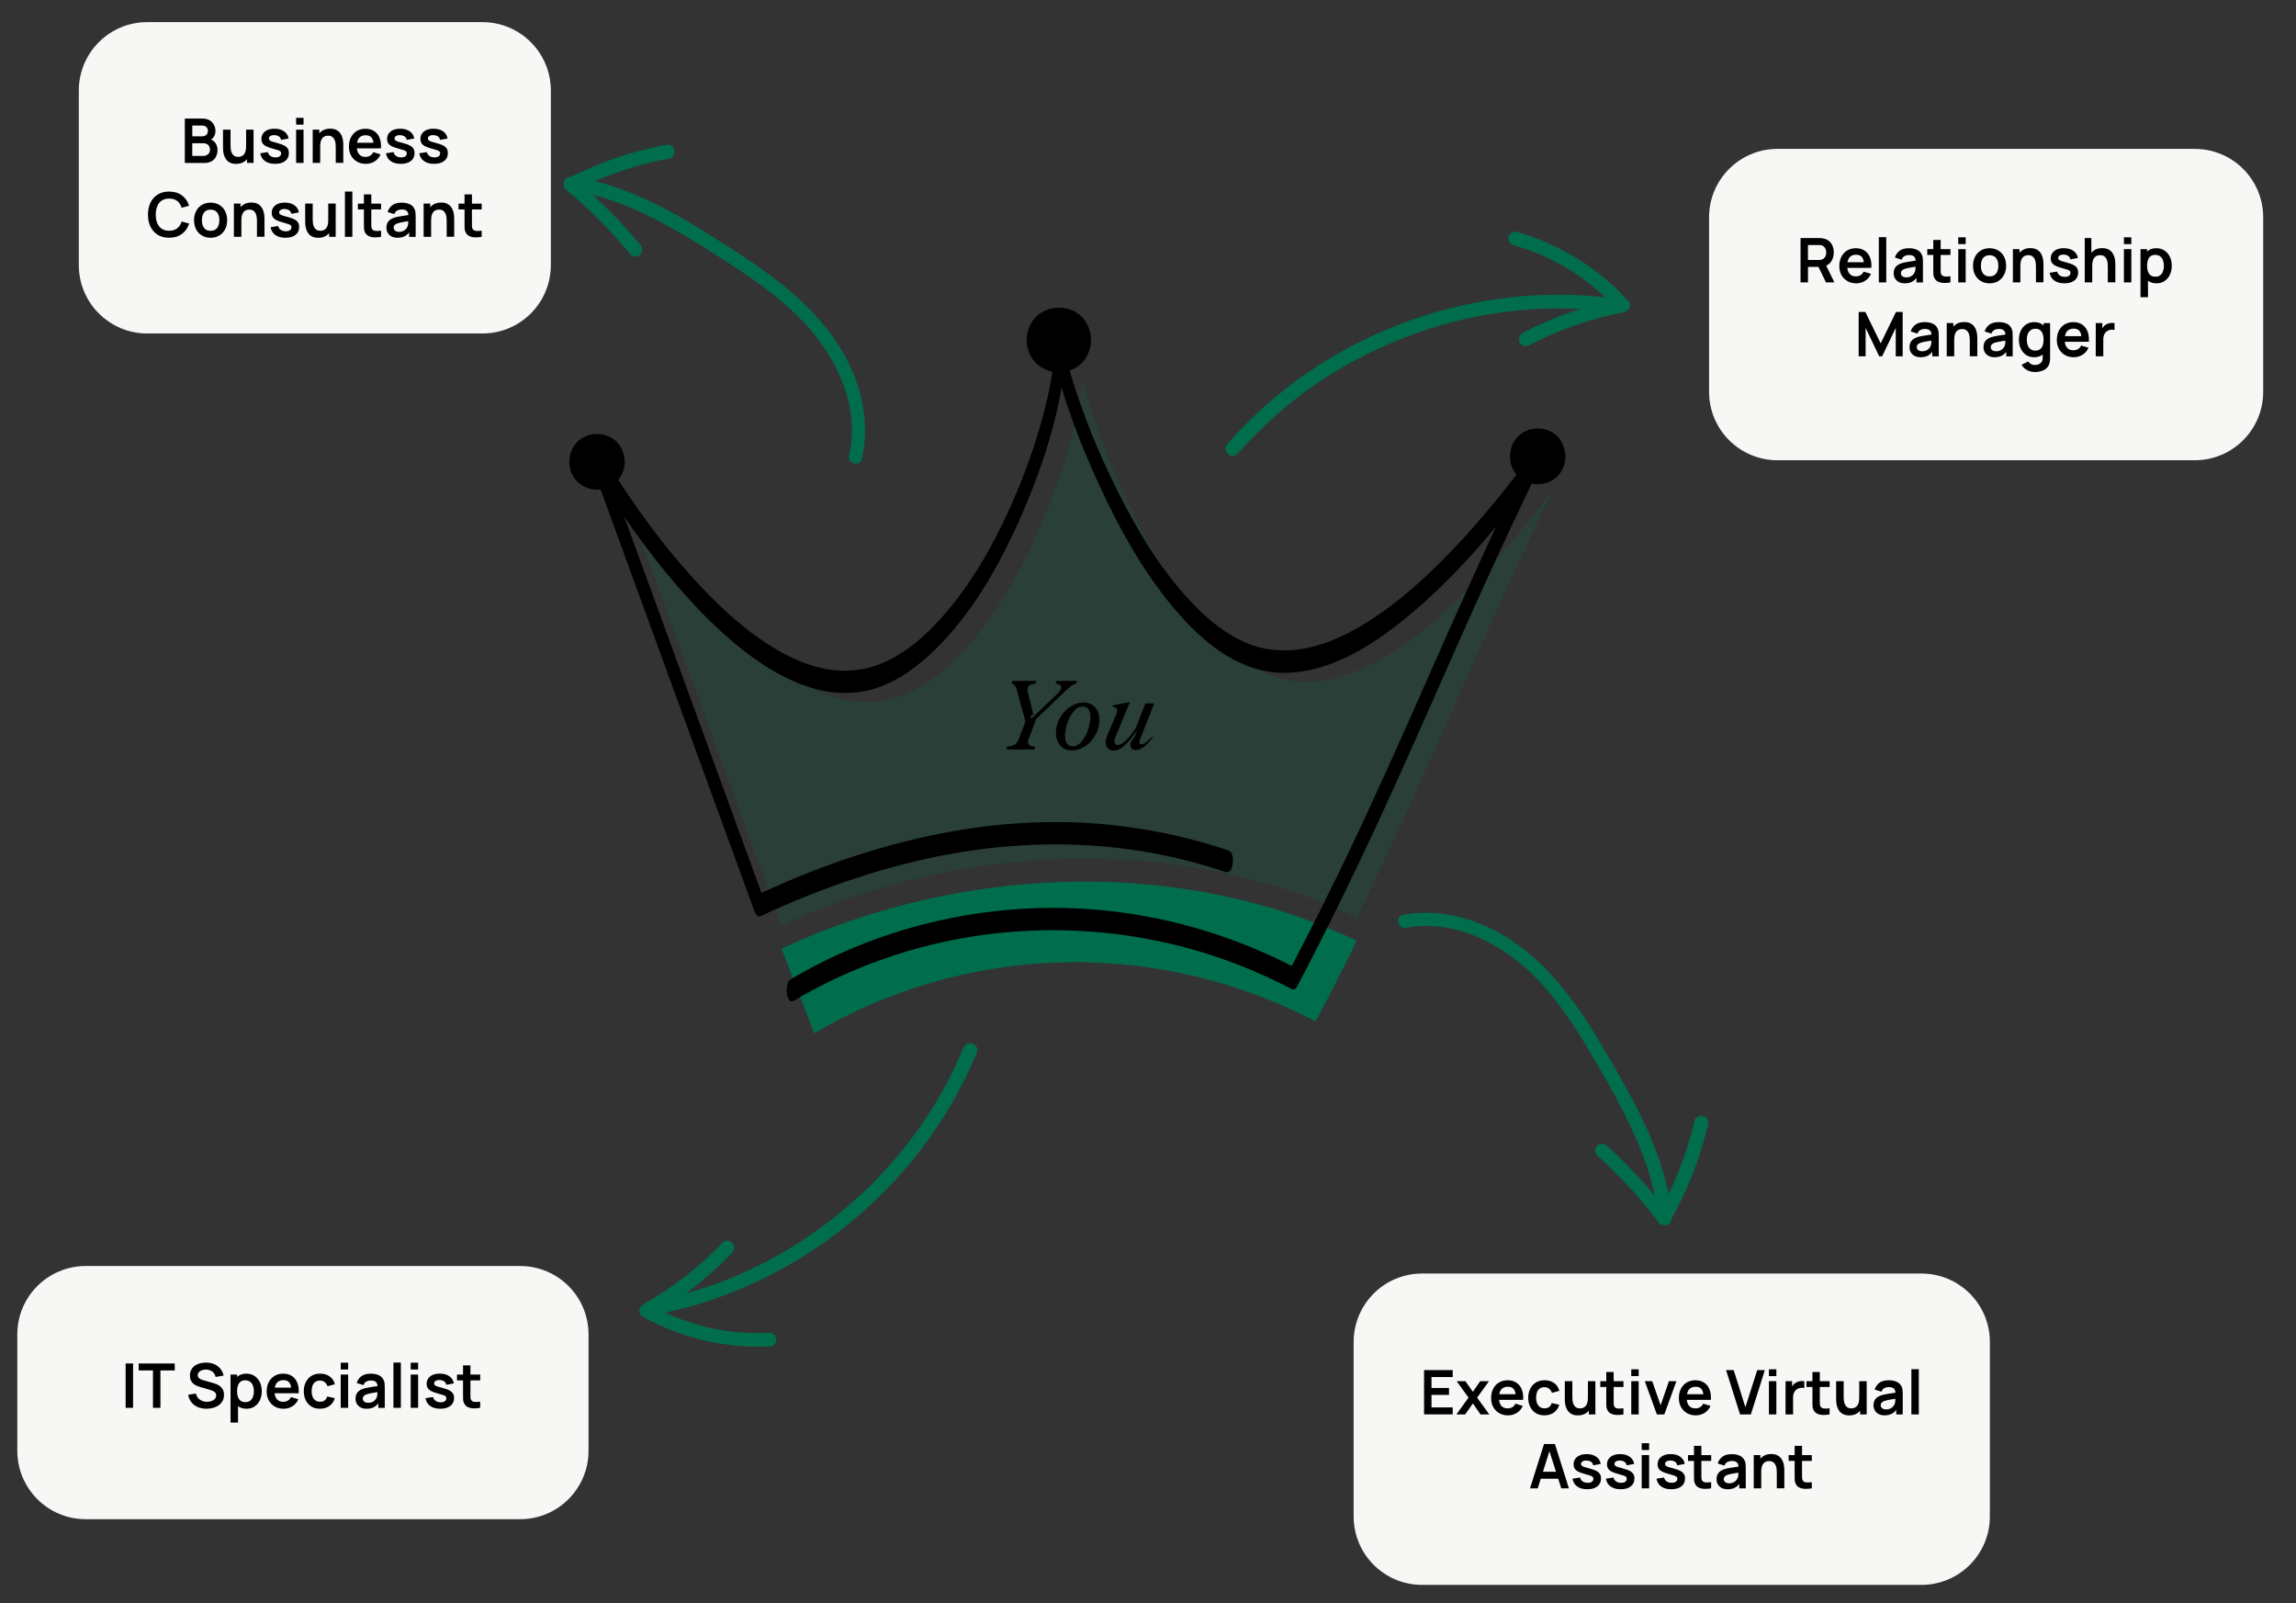 <svg xmlns="http://www.w3.org/2000/svg" id="Layer_1" data-name="Layer 1" viewBox="0 0 671.24 468.57"><rect x="0" y="0" width="671.24" height="468.57" fill="#333333" stroke="none"/><defs><style>      .cls-1 {        fill: #000;      }      .cls-1, .cls-2, .cls-3, .cls-4 {        stroke-width: 0px;      }      .cls-5 {        opacity: .2;      }      .cls-2 {        fill: none;      }      .cls-3 {        fill: #006e4d;      }      .cls-4 {        fill: #f7f7f5;      }    </style></defs><rect class="cls-2" x="-821.21" y="-443.8" width="570" height="401"></rect><path class="cls-4" d="M141.04,6.47H43.04c-11.05,0-20,8.95-20,20v51c0,11.05,8.95,20,20,20h98c11.05,0,20-8.95,20-20V26.47c0-11.05-8.95-20-20-20Z"></path><path class="cls-4" d="M152.06,370.03H25.06c-11.05,0-20,8.95-20,20v34c0,11.05,8.95,20,20,20h127c11.05,0,20-8.95,20-20v-34c0-11.05-8.95-20-20-20Z"></path><path class="cls-3" d="M248.22,133.06c3.3-14.13-3.48-28.46-13.04-38.66-5.89-6.3-12.86-11.38-20.03-16.11-7.17-4.73-14.43-9.32-22-13.36-8.41-4.52-17.38-8.07-26.86-9.32-1.03-.14-1.63-1.5-1.46-2.43.29-1.13,1.4-1.6,2.43-1.46,17.67,2.3,33.31,12.42,47.94,21.86,14.15,9.16,28.05,20.03,34.47,36.1,3.1,7.74,4.18,16.25,2.3,24.43-.52,2.48-4.37,1.45-3.74-1.06Z"></path><path class="cls-3" d="M195.72,46.31c-9.67,1.79-19.03,4.97-27.87,9.48.14-1.03.27-2.07.45-3.17,6.86,5.75,13.21,12.05,18.92,18.98.7.87.77,2.03-.07,2.83-.69.71-2.13.8-2.83-.07-5.7-6.94-12.02-13.3-18.92-18.98-.99-.85-.63-2.59.45-3.17,9.1-4.63,18.76-8.01,28.83-9.85,1.06-.22,2.14.31,2.43,1.41.29,1.1-.26,2.36-1.38,2.54Z"></path><path class="cls-3" d="M281.71,306.15c-5.87,14.22-14.51,27.28-25.26,38.33-10.81,11.14-23.63,20.33-37.68,26.84-7.86,3.66-16.13,6.47-24.58,8.25-2.55.54-1.82,4.55.72,4.01,15.69-3.41,30.55-9.99,43.91-18.94,13.2-8.92,24.79-20.37,33.92-33.44,5.12-7.38,9.4-15.27,12.87-23.59.88-2.47-2.93-3.86-3.9-1.45Z"></path><path class="cls-3" d="M224.46,389.57c-11.9.58-24-2.28-34.41-8.18-.12,1.18-.16,2.34-.27,3.52,8.94-5.01,17.16-11.29,24.18-18.69.77-.8.96-1.99.23-2.86-.64-.79-2.09-1.03-2.85-.23-6.82,7.11-14.65,13.24-23.29,18.11-1.2.71-1.74,2.72-.27,3.52,11.41,6.38,24.38,9.41,37.5,8.78,1.07-.03,1.81-1.4,1.64-2.37-.3-1.19-1.3-1.67-2.45-1.63Z"></path><g><path class="cls-3" d="M396.65,274.96c-3.73,7.58-7.71,15.41-12.02,23.6-48.59-25.39-104.16-21.73-146.58,3.47l-9.57-24.77c50.07-23.33,114.18-27.87,168.17-2.3Z"></path><g class="cls-5"><path class="cls-3" d="M454.07,143.06c-22.9,47.29-36.23,82.15-57.41,125.16h0c-53.99-25.56-118.1-21.03-168.17,2.3-15.89-43.56-31.79-87.11-47.68-130.67,15.38,25.86,48.77,71.18,78.71,64.75,29.93-6.44,54.06-64.13,56.87-93.9,7.07,27.44,30.62,81.2,58.81,87.82,28.19,6.63,60.94-31.61,78.88-55.47Z"></path></g><path class="cls-1" d="M457.63,132.96c-.21-3.04-1.88-6.1-5.27-7.26-3.2-1.09-6.9-.17-8.96,2.27-2.29,2.72-2.59,6.75-.77,9.73.22.35.46.69.74,1.01-8.02,10.38-16.58,20.39-26.15,29.36-5.53,5.19-11.44,10.03-17.91,14.02-5.68,3.5-11.91,6.46-18.53,7.56-5.76.96-11.6.41-16.95-1.97-5.24-2.33-9.83-5.94-13.87-9.97-9.8-9.77-17.1-21.94-23.26-34.23-5.67-11.32-10.42-23.02-14.01-35.15,3.95-1.35,6.07-4.88,6.28-8.61.01-.13.02-.25.01-.34,0-.13,0-.3-.02-.48-.24-3.54-2.19-7.1-6.12-8.44-3.73-1.27-8.03-.2-10.42,2.64-2.66,3.16-3.01,7.84-.9,11.31,1.3,2.13,3.57,3.72,6.16,4.25-.2,1.3-.42,2.59-.67,3.89-.34,1.77-.47,2.41-.9,4.23-.4,1.7-.83,3.4-1.28,5.09-1.9,7-4.25,13.89-7.01,20.6-5.66,13.74-12.87,27.31-22.87,38.41-4.19,4.64-8.94,8.87-14.51,11.77-5.33,2.78-11.16,3.92-17.15,3.17-6.8-.85-13.16-3.9-18.87-7.58-6.62-4.27-12.53-9.55-18-15.2-9.65-9.96-18.12-21.13-25.66-32.79,1.14-1.4,1.77-3.16,1.87-4.97.01-.11.01-.22.01-.3,0-.11,0-.26-.02-.41-.21-3.04-1.88-6.1-5.27-7.26-3.2-1.09-6.9-.17-8.96,2.27-2.29,2.72-2.59,6.75-.77,9.73,1.54,2.54,4.7,4.18,7.96,3.75,11.49,31.5,22.99,63,34.48,94.5,3.49,9.57,6.98,19.13,10.47,28.7.27.75.83,1.97,1.84,1.5,17.93-8.34,36.77-14.88,56.28-18.3,17.15-3.01,34.73-3.57,51.98-1.14,9.41,1.32,18.67,3.53,27.68,6.55,2.43.81,2.87-5.62.87-6.29-16.32-5.47-33.42-8.31-50.63-8.31-18.44,0-36.75,3.21-54.37,8.57-10.8,3.29-21.32,7.41-31.57,12.12-12.16-33.32-24.32-66.64-36.48-99.96-1.22-3.34-2.44-6.69-3.66-10.03,5.64,8.27,11.77,16.21,18.47,23.62,5.57,6.16,11.59,11.97,18.27,16.93,5.84,4.34,12.27,8.01,19.34,9.89,6.27,1.66,12.73,1.54,18.84-.72,5.96-2.21,11.16-6.15,15.7-10.53,10.87-10.51,18.68-24.23,24.82-37.92,5.56-12.39,10.1-25.53,12.45-38.95,3.11,10.28,7.15,20.33,11.71,30.03,6.14,13.04,13.46,25.95,23.11,36.74,7.91,8.84,18.17,16.78,30.59,16.6,14.38-.21,27.4-9.29,37.91-18.27,8.63-7.37,16.41-15.71,23.68-24.45-6.17,13.29-12.16,26.67-18.09,40.08-8.23,18.61-16.44,37.23-25.23,55.59-5.27,11.01-10.74,21.92-16.41,32.72-18.12-9.29-38.03-15-58.35-16.55-19.72-1.5-39.66.94-58.47,7.05-10.37,3.37-20.35,7.88-29.73,13.44-1.89,1.12-1.15,7.49.87,6.29,16.62-9.84,35.1-16.35,54.21-19.12,19.56-2.83,39.65-1.79,58.81,3.08,11.34,2.88,22.32,7.17,32.7,12.57.72.37,1.28-.26,1.59-.84,10.1-19.2,19.51-38.74,28.47-58.51,8.4-18.54,16.46-37.23,24.85-55.77,4.95-10.93,10.01-21.81,15.22-32.62,1.05.24,2.17.27,3.3.05,4.15-.8,6.37-4.16,6.57-7.71.01-.11.01-.22.01-.3,0-.11,0-.26-.02-.41Z"></path></g><g><path class="cls-1" d="M301.48,210.06l7.59-7.22c.42-.38.72-.73.9-1.06.18-.32.27-.61.27-.86,0-.29-.11-.52-.33-.7-.22-.18-.51-.29-.87-.33l-.46-.06.32-.83h6.01l-.32.77c-.46.11-.92.35-1.39.7-.47.35-1.02.83-1.65,1.42l-8.56,8.19-2.29,5.96c-.25.65-.25,1.15-.01,1.5.24.35.68.56,1.33.62l.63.06-.31.83h-8.16l.32-.83.66-.06c.67-.06,1.22-.26,1.65-.62.43-.35.77-.86,1.02-1.5l1.97-5.15-2.55-9.39c-.13-.51-.34-.91-.62-1.19-.28-.28-.6-.45-.96-.53l.32-.77h6.96l-.32.83-.74.09c-.59.07-1.01.33-1.25.76-.24.43-.29.94-.16,1.53l1.6,6.5-.8.77.2.57Z"></path><path class="cls-1" d="M316.71,205.31c.76,0,1.44.13,2.03.4s1.08.63,1.47,1.09c.39.46.69,1,.9,1.62s.31,1.28.31,1.99c0,1.16-.22,2.29-.67,3.36s-1.04,2.03-1.79,2.85c-.74.82-1.6,1.48-2.58,1.97s-1.97.75-2.98.75c-.76,0-1.44-.14-2.02-.4-.58-.27-1.07-.63-1.46-1.1s-.69-1.01-.9-1.63c-.21-.62-.31-1.28-.31-1.99,0-1.16.22-2.29.67-3.36.45-1.08,1.04-2.02,1.79-2.83s1.6-1.47,2.56-1.96c.96-.5,1.95-.74,2.96-.74ZM313.62,218.13c.78,0,1.49-.31,2.13-.92.64-.61,1.18-1.36,1.63-2.25s.8-1.83,1.04-2.82.37-1.86.37-2.61c0-.95-.19-1.7-.57-2.23-.38-.53-.96-.8-1.72-.8s-1.49.31-2.12.92c-.63.61-1.17,1.36-1.62,2.23-.45.88-.8,1.81-1.04,2.81s-.37,1.86-.37,2.6c0,.97.19,1.73.57,2.26.38.53.94.8,1.69.8Z"></path><path class="cls-1" d="M330.54,216.93l1.12-1.49.66-1.69h-.09c-1.18,1.72-2.32,3.08-3.42,4.09s-2.11,1.52-3.05,1.52c-1.15,0-1.9-.43-2.28-1.29-.37-.86-.27-1.95.3-3.29l2.63-6.18c.21-.51.27-.91.19-1.17-.09-.27-.32-.5-.7-.69l-.94-.49,5.38-1.06-4.21,10.16c-.36.88-.44,1.49-.24,1.85.2.35.49.53.87.53.69,0,1.48-.43,2.38-1.29.9-.86,1.87-2.07,2.92-3.64l2.78-7.21h2.61l-4.07,10.28c-.25.65-.33,1.09-.23,1.32.1.23.28.34.54.34.4,0,.86-.2,1.37-.6s1.1-.94,1.75-1.6l.23.14c-.94,1.24-1.8,2.18-2.61,2.81-.8.63-1.58.95-2.35.95-.59,0-1.04-.2-1.33-.59s-.37-.96-.21-1.7Z"></path></g><path class="cls-4" d="M561.74,372.23h-146c-11.05,0-20,8.95-20,20v51c0,11.05,8.95,20,20,20h146c11.05,0,20-8.95,20-20v-51c0-11.05-8.95-20-20-20Z"></path><path class="cls-3" d="M411.14,271.17c14.26-2.66,28.27,4.76,38.03,14.77,6.03,6.17,10.78,13.36,15.19,20.74,4.4,7.38,8.66,14.83,12.35,22.59,4.14,8.6,7.28,17.73,8.09,27.25.09,1.04,1.43,1.69,2.36,1.57,1.14-.24,1.66-1.32,1.57-2.36-1.5-17.76-10.9-33.84-19.67-48.88-8.51-14.55-18.74-28.92-34.5-36.06-7.59-3.45-16.05-4.91-24.3-3.4-2.5.4-1.64,4.3.89,3.79Z"></path><path class="cls-3" d="M495.42,327.53c-2.23,9.58-5.83,18.79-10.73,27.41,1.04-.09,2.08-.18,3.19-.31-5.44-7.11-11.44-13.74-18.11-19.76-.84-.74-1.99-.86-2.83-.06-.74.66-.89,2.1-.06,2.83,6.67,6.01,12.74,12.61,18.11,19.76.81,1.03,2.56.74,3.19-.31,5.04-8.88,8.85-18.38,11.14-28.35.27-1.05-.22-2.15-1.3-2.49-1.08-.34-2.36.15-2.6,1.27Z"></path><path class="cls-4" d="M641.65,43.52h-122c-11.05,0-20,8.95-20,20v51c0,11.05,8.95,20,20,20h122c11.05,0,20-8.95,20-20v-51c0-11.05-8.95-20-20-20Z"></path><path class="cls-3" d="M361.94,132.53c10.1-11.6,22.47-21.22,36.18-28.26,13.8-7.1,28.89-11.72,44.28-13.4,8.62-.95,17.35-.99,25.92.03,2.59.3,3.18-3.73.59-4.03-15.95-1.77-32.14-.29-47.66,3.93-15.36,4.24-29.99,11.39-42.83,20.86-7.21,5.36-13.79,11.47-19.73,18.25-1.62,2.07,1.55,4.59,3.24,2.62Z"></path><path class="cls-3" d="M442.83,71.76c11.46,3.25,22.01,9.83,30,18.74.49-1.08.9-2.17,1.38-3.25-10.07,1.89-19.87,5.22-28.88,9.99-.98.51-1.55,1.58-1.13,2.63.35.96,1.65,1.64,2.63,1.13,8.74-4.56,18.11-7.87,27.85-9.73,1.36-.29,2.52-2.02,1.38-3.25-8.78-9.69-20.09-16.7-32.74-20.29-1.02-.32-2.17.75-2.31,1.72-.1,1.22.69,2,1.8,2.32Z"></path><g><path class="cls-1" d="M54.03,47.62v-12.96h5.14c.88,0,1.59.18,2.16.53.56.35.98.8,1.25,1.35.27.55.41,1.11.41,1.69,0,.71-.17,1.32-.51,1.82s-.8.83-1.38,1.01v-.45c.82.19,1.44.57,1.86,1.16.42.59.63,1.26.63,2.01s-.15,1.44-.44,2.02-.73,1.03-1.31,1.35c-.58.32-1.29.49-2.15.49h-5.66ZM56.22,39.84h2.92c.31,0,.59-.06.84-.18s.44-.3.58-.53.22-.52.22-.86c0-.45-.14-.82-.43-1.12s-.69-.45-1.21-.45h-2.92v3.15ZM56.22,45.58h3.19c.38,0,.72-.08,1.02-.23.3-.15.54-.37.71-.65.17-.28.26-.61.26-.99,0-.35-.08-.66-.23-.94-.15-.28-.37-.5-.66-.66s-.63-.25-1.04-.25h-3.26v3.72Z"></path><path class="cls-1" d="M69.03,47.9c-.72,0-1.31-.12-1.78-.36-.47-.24-.84-.55-1.12-.92s-.48-.77-.61-1.19-.22-.82-.26-1.19c-.04-.38-.06-.68-.06-.91v-5.43h2.2v4.68c0,.3.02.64.06,1.01s.14.74.29,1.08c.15.34.38.63.68.85.3.22.71.33,1.23.33.28,0,.55-.04.82-.14.27-.09.51-.24.73-.46.22-.22.39-.52.53-.9.13-.38.2-.87.2-1.46l1.29.55c0,.83-.16,1.58-.48,2.25s-.79,1.21-1.42,1.61c-.62.4-1.39.6-2.3.6ZM72.21,47.62v-3.01h-.26v-6.71h2.18v9.72h-1.92Z"></path><path class="cls-1" d="M80.4,47.89c-1.2,0-2.18-.27-2.93-.81s-1.21-1.3-1.37-2.28l2.21-.34c.11.48.37.86.76,1.13.39.28.88.41,1.48.41.52,0,.93-.1,1.21-.31s.43-.49.43-.85c0-.22-.05-.4-.16-.54s-.33-.27-.69-.39-.9-.29-1.63-.48c-.82-.22-1.46-.45-1.94-.7s-.82-.54-1.03-.89-.31-.76-.31-1.24c0-.61.16-1.13.48-1.58.32-.45.76-.8,1.33-1.04.57-.24,1.24-.36,2.02-.36s1.43.12,2.01.35c.58.23,1.06.57,1.42,1,.36.43.58.94.67,1.52l-2.21.4c-.05-.41-.24-.74-.56-.98-.32-.24-.75-.38-1.28-.41-.51-.03-.92.05-1.23.23-.31.18-.47.44-.47.77,0,.19.06.35.19.48s.38.26.76.4c.38.13.95.29,1.71.49.77.2,1.39.42,1.86.68s.8.56,1.01.91c.21.35.31.78.31,1.29,0,.98-.36,1.75-1.07,2.3-.71.56-1.69.84-2.95.84Z"></path><path class="cls-1" d="M86.57,36.43v-1.99h2.17v1.99h-2.17ZM86.57,47.62v-9.72h2.17v9.72h-2.17Z"></path><path class="cls-1" d="M91.42,47.62v-9.72h1.93v3.01h.26v6.71h-2.2ZM98.16,47.62v-4.68c0-.31-.02-.65-.06-1.02s-.14-.73-.29-1.08-.38-.63-.68-.85c-.3-.22-.71-.33-1.23-.33-.28,0-.55.04-.82.13s-.51.25-.73.46c-.22.22-.39.52-.53.9-.13.38-.2.87-.2,1.46l-1.29-.55c0-.83.16-1.58.48-2.25.32-.67.79-1.21,1.42-1.61s1.39-.6,2.3-.6c.72,0,1.31.12,1.78.36.47.24.84.55,1.12.92s.48.77.61,1.19c.13.42.22.82.26,1.19s.06.68.06.91v5.43h-2.2Z"></path><path class="cls-1" d="M106.97,47.89c-.98,0-1.85-.21-2.59-.64s-1.32-1.02-1.74-1.77c-.42-.76-.63-1.63-.63-2.61,0-1.06.2-1.98.61-2.77.41-.78.98-1.39,1.7-1.82.73-.43,1.57-.65,2.52-.65,1.01,0,1.86.24,2.57.71.71.47,1.23,1.13,1.57,1.99.34.86.47,1.87.39,3.03h-2.15v-.79c0-1.06-.19-1.83-.56-2.31-.37-.49-.94-.73-1.73-.73-.89,0-1.55.27-1.98.82s-.65,1.35-.65,2.41c0,.98.22,1.75.65,2.29s1.06.81,1.89.81c.53,0,.99-.12,1.38-.36.39-.24.69-.58.9-1.03l2.14.65c-.37.88-.95,1.56-1.72,2.04-.78.49-1.63.73-2.57.73ZM103.62,43.37v-1.64h6.69v1.64h-6.69Z"></path><path class="cls-1" d="M117.14,47.89c-1.2,0-2.18-.27-2.93-.81s-1.21-1.3-1.37-2.28l2.21-.34c.11.48.37.86.76,1.13.39.28.88.41,1.48.41.52,0,.93-.1,1.21-.31s.43-.49.43-.85c0-.22-.05-.4-.16-.54s-.33-.27-.69-.39-.9-.29-1.63-.48c-.82-.22-1.46-.45-1.94-.7s-.82-.54-1.03-.89-.31-.76-.31-1.24c0-.61.16-1.13.48-1.58.32-.45.76-.8,1.33-1.04.57-.24,1.24-.36,2.02-.36s1.43.12,2.01.35c.58.23,1.06.57,1.42,1,.36.43.58.94.67,1.52l-2.21.4c-.05-.41-.24-.74-.56-.98-.32-.24-.75-.38-1.28-.41-.51-.03-.92.05-1.23.23-.31.18-.47.44-.47.77,0,.19.06.35.19.48s.38.26.76.4c.38.13.95.29,1.71.49.77.2,1.39.42,1.86.68s.8.56,1.01.91c.21.35.31.78.31,1.29,0,.98-.36,1.75-1.07,2.3-.71.56-1.69.84-2.95.84Z"></path><path class="cls-1" d="M126.88,47.89c-1.2,0-2.18-.27-2.93-.81s-1.21-1.3-1.37-2.28l2.21-.34c.11.48.37.86.76,1.13.39.28.88.41,1.48.41.52,0,.93-.1,1.21-.31s.43-.49.43-.85c0-.22-.05-.4-.16-.54s-.33-.27-.69-.39-.9-.29-1.63-.48c-.82-.22-1.46-.45-1.94-.7s-.82-.54-1.03-.89-.31-.76-.31-1.24c0-.61.16-1.13.48-1.58.32-.45.76-.8,1.33-1.04.57-.24,1.24-.36,2.02-.36s1.43.12,2.01.35c.58.23,1.06.57,1.42,1,.36.43.58.94.67,1.52l-2.21.4c-.05-.41-.24-.74-.56-.98-.32-.24-.75-.38-1.28-.41-.51-.03-.92.05-1.23.23-.31.18-.47.44-.47.77,0,.19.06.35.19.48s.38.26.76.4c.38.13.95.29,1.71.49.77.2,1.39.42,1.86.68s.8.56,1.01.91c.21.35.31.78.31,1.29,0,.98-.36,1.75-1.07,2.3-.71.56-1.69.84-2.95.84Z"></path><path class="cls-1" d="M49.46,69.49c-1.3,0-2.41-.28-3.33-.85-.92-.57-1.63-1.36-2.13-2.37-.5-1.01-.74-2.19-.74-3.53s.25-2.51.74-3.53c.49-1.01,1.2-1.8,2.13-2.37.92-.57,2.03-.85,3.33-.85,1.49,0,2.74.37,3.73,1.12,1,.75,1.69,1.75,2.1,3.02l-2.19.6c-.25-.85-.68-1.51-1.29-1.98-.61-.48-1.39-.71-2.36-.71-.87,0-1.59.19-2.17.58-.58.39-1.01.94-1.3,1.64-.29.71-.44,1.53-.45,2.48,0,.95.15,1.78.44,2.48.29.71.73,1.25,1.31,1.64.58.39,1.31.58,2.18.58.97,0,1.75-.24,2.36-.72.61-.48,1.03-1.14,1.29-1.98l2.19.6c-.4,1.27-1.1,2.27-2.1,3.02-1,.75-2.24,1.12-3.73,1.12Z"></path><path class="cls-1" d="M61.57,69.49c-.97,0-1.82-.22-2.55-.66-.73-.44-1.29-1.04-1.69-1.81-.4-.77-.6-1.66-.6-2.66s.2-1.91.61-2.68c.41-.77.98-1.37,1.7-1.8.73-.43,1.57-.65,2.52-.65s1.83.22,2.56.66c.73.44,1.29,1.04,1.69,1.81.4.77.6,1.66.6,2.66s-.2,1.9-.61,2.67c-.4.77-.97,1.37-1.7,1.81-.73.44-1.58.65-2.55.65ZM61.57,67.46c.86,0,1.51-.29,1.93-.86s.63-1.32.63-2.23-.21-1.69-.64-2.25c-.43-.56-1.07-.84-1.92-.84-.58,0-1.06.13-1.44.39-.38.26-.65.62-.83,1.09-.18.46-.27,1-.27,1.62,0,.94.21,1.69.64,2.25.43.56,1.06.84,1.89.84Z"></path><path class="cls-1" d="M68.38,69.22v-9.72h1.93v3.01h.26v6.71h-2.2ZM75.12,69.22v-4.68c0-.31-.02-.65-.06-1.02s-.14-.73-.29-1.08-.38-.63-.68-.85c-.3-.22-.71-.33-1.23-.33-.28,0-.55.04-.82.13s-.51.25-.73.46c-.22.22-.39.52-.53.9-.13.38-.2.87-.2,1.46l-1.29-.55c0-.83.16-1.58.48-2.25.32-.67.79-1.21,1.42-1.61s1.39-.6,2.3-.6c.72,0,1.31.12,1.78.36.47.24.84.55,1.12.92s.48.77.61,1.19c.13.42.22.82.26,1.19s.06.68.06.91v5.43h-2.2Z"></path><path class="cls-1" d="M83.41,69.49c-1.2,0-2.18-.27-2.93-.81s-1.21-1.3-1.37-2.28l2.21-.34c.11.48.37.86.76,1.13.39.28.88.41,1.48.41.52,0,.93-.1,1.21-.31s.43-.49.43-.85c0-.22-.05-.4-.16-.54s-.33-.27-.69-.39-.9-.29-1.63-.48c-.82-.22-1.46-.45-1.94-.7s-.82-.54-1.03-.89-.31-.76-.31-1.24c0-.61.16-1.13.48-1.58.32-.45.76-.8,1.33-1.04.57-.24,1.24-.36,2.02-.36s1.43.12,2.01.35c.58.23,1.06.57,1.42,1,.36.43.58.94.67,1.52l-2.21.4c-.05-.41-.24-.74-.56-.98-.32-.24-.75-.38-1.28-.41-.51-.03-.92.05-1.23.23-.31.18-.47.44-.47.77,0,.19.06.35.19.48s.38.26.76.4c.38.13.95.29,1.71.49.77.2,1.39.42,1.86.68s.8.56,1.01.91c.21.35.31.78.31,1.29,0,.98-.36,1.75-1.07,2.3-.71.56-1.69.84-2.95.84Z"></path><path class="cls-1" d="M93.05,69.5c-.72,0-1.31-.12-1.78-.36-.47-.24-.84-.55-1.12-.92s-.48-.77-.61-1.19-.22-.82-.26-1.19c-.04-.38-.06-.68-.06-.91v-5.43h2.2v4.68c0,.3.02.64.06,1.01s.14.74.29,1.08c.15.34.38.63.68.85.3.22.71.33,1.23.33.28,0,.55-.04.82-.14.27-.09.51-.24.73-.46.22-.22.39-.52.53-.9.13-.38.2-.87.2-1.46l1.29.55c0,.83-.16,1.58-.48,2.25s-.79,1.21-1.42,1.61c-.62.4-1.39.6-2.3.6ZM96.22,69.22v-3.01h-.26v-6.71h2.18v9.72h-1.92Z"></path><path class="cls-1" d="M100.84,69.22v-13.23h2.17v13.23h-2.17Z"></path><path class="cls-1" d="M104.63,61.21v-1.7h6.78v1.7h-6.78ZM111.41,69.22c-.64.12-1.27.17-1.89.16-.61-.01-1.17-.13-1.65-.34s-.85-.55-1.11-1.01c-.22-.42-.34-.85-.35-1.29-.01-.44-.02-.93-.02-1.48v-8.45h2.16v8.33c0,.39,0,.73.01,1.03,0,.29.07.53.18.72.22.36.56.56,1.04.6s1.01.02,1.62-.07v1.82Z"></path><path class="cls-1" d="M116.22,69.49c-.7,0-1.3-.13-1.78-.4-.49-.27-.85-.62-1.1-1.07-.25-.44-.37-.93-.37-1.47,0-.47.08-.89.23-1.26.16-.38.4-.7.72-.97.32-.27.74-.5,1.26-.67.39-.13.85-.24,1.37-.34.52-.1,1.09-.2,1.71-.28.61-.09,1.26-.18,1.93-.28l-.77.44c0-.67-.14-1.17-.45-1.49-.31-.32-.82-.48-1.55-.48-.44,0-.86.1-1.27.31-.41.2-.69.56-.85,1.05l-1.98-.62c.24-.82.7-1.48,1.37-1.98.68-.5,1.59-.75,2.73-.75.86,0,1.62.14,2.28.42.66.28,1.14.74,1.46,1.39.17.34.28.69.31,1.05.04.36.05.75.05,1.17v5.97h-1.9v-2.11l.31.34c-.44.7-.95,1.22-1.53,1.54s-1.32.49-2.19.49ZM116.65,67.77c.49,0,.91-.09,1.26-.26s.63-.39.83-.64.35-.49.42-.71c.11-.28.18-.59.19-.95.02-.36.02-.65.02-.87l.67.2c-.65.1-1.22.19-1.68.27-.47.08-.87.15-1.21.22-.34.07-.63.15-.89.23-.25.09-.46.19-.64.31-.17.12-.31.26-.4.41-.09.16-.14.34-.14.55,0,.24.06.45.18.63.12.18.3.33.53.44.23.11.52.16.86.16Z"></path><path class="cls-1" d="M123.85,69.22v-9.72h1.93v3.01h.26v6.71h-2.2ZM130.59,69.22v-4.68c0-.31-.02-.65-.06-1.02s-.14-.73-.29-1.08-.38-.63-.68-.85c-.3-.22-.71-.33-1.23-.33-.28,0-.55.04-.82.13s-.51.25-.73.46c-.22.22-.39.52-.53.9-.13.38-.2.87-.2,1.46l-1.29-.55c0-.83.16-1.58.48-2.25.32-.67.79-1.21,1.42-1.61s1.39-.6,2.3-.6c.72,0,1.31.12,1.78.36.47.24.84.55,1.12.92s.48.77.61,1.19c.13.42.22.82.26,1.19s.06.68.06.91v5.43h-2.2Z"></path><path class="cls-1" d="M134.05,61.21v-1.7h6.78v1.7h-6.78ZM140.83,69.22c-.64.12-1.27.17-1.89.16-.61-.01-1.17-.13-1.65-.34s-.85-.55-1.11-1.01c-.22-.42-.34-.85-.35-1.29-.01-.44-.02-.93-.02-1.48v-8.45h2.16v8.33c0,.39,0,.73.01,1.03,0,.29.07.53.18.72.22.36.56.56,1.04.6s1.01.02,1.62-.07v1.82Z"></path></g><g><path class="cls-1" d="M36.73,411.48v-12.96h2.17v12.96h-2.17Z"></path><path class="cls-1" d="M44.72,411.48v-10.93h-4.19v-2.03h10.56v2.03h-4.19v10.93h-2.17Z"></path><path class="cls-1" d="M60.38,411.75c-.95,0-1.8-.17-2.56-.49-.76-.33-1.38-.8-1.87-1.42-.49-.62-.8-1.35-.93-2.19l2.25-.34c.19.77.59,1.36,1.18,1.78s1.29.63,2.07.63c.46,0,.9-.07,1.31-.22.41-.14.74-.35.99-.63.25-.28.38-.61.38-1.02,0-.18-.03-.35-.09-.5-.06-.15-.15-.29-.27-.41s-.27-.23-.45-.33c-.18-.1-.39-.18-.63-.26l-3.35-.99c-.29-.08-.6-.2-.93-.34-.33-.14-.65-.34-.94-.58s-.54-.57-.73-.95-.28-.87-.28-1.44c0-.83.21-1.53.63-2.1s.99-.99,1.71-1.27c.72-.28,1.51-.42,2.39-.41.89,0,1.68.16,2.38.45.7.3,1.28.73,1.75,1.29.47.56.8,1.25.99,2.04l-2.33.41c-.1-.46-.28-.84-.55-1.17-.27-.32-.61-.57-1-.73-.39-.17-.81-.26-1.26-.27-.43,0-.83.06-1.2.19-.37.13-.67.33-.89.58s-.34.55-.34.88c0,.32.1.58.29.78.19.2.43.36.72.48.28.12.57.21.87.29l2.32.65c.32.08.67.2,1.07.34.4.14.78.35,1.14.6.37.26.67.6.9,1.02.24.42.36.95.36,1.6s-.14,1.26-.42,1.77c-.28.51-.66.93-1.13,1.26-.47.34-1.02.59-1.62.76-.61.17-1.25.25-1.91.25Z"></path><path class="cls-1" d="M67.4,415.8v-14.04h1.92v6.82h.27v7.22h-2.19ZM72.09,411.75c-.95,0-1.74-.22-2.39-.67s-1.12-1.06-1.45-1.84c-.32-.78-.49-1.65-.49-2.62s.16-1.85.49-2.63c.32-.77.8-1.38,1.43-1.83s1.4-.67,2.33-.67,1.71.22,2.39.67c.68.45,1.2,1.06,1.57,1.83.37.77.56,1.65.56,2.63s-.18,1.85-.55,2.62c-.37.77-.88,1.39-1.55,1.84s-1.45.67-2.34.67ZM71.75,409.81c.56,0,1.03-.14,1.4-.42.37-.28.64-.67.81-1.15.18-.48.27-1.02.27-1.62s-.09-1.12-.27-1.61c-.18-.48-.46-.87-.84-1.15-.38-.29-.86-.43-1.44-.43-.55,0-1,.13-1.35.4-.35.27-.6.64-.77,1.12-.17.48-.25,1.03-.25,1.67s.08,1.19.25,1.67c.16.48.43.85.78,1.12.36.27.83.4,1.41.4Z"></path><path class="cls-1" d="M82.92,411.75c-.98,0-1.85-.21-2.59-.64s-1.32-1.02-1.74-1.77c-.42-.76-.63-1.63-.63-2.61,0-1.06.2-1.98.61-2.77.41-.78.98-1.39,1.7-1.82.73-.43,1.57-.65,2.52-.65,1.01,0,1.86.24,2.57.71.71.47,1.23,1.13,1.57,1.99.34.86.47,1.87.39,3.03h-2.15v-.79c0-1.06-.19-1.83-.56-2.31-.37-.49-.94-.73-1.73-.73-.89,0-1.55.27-1.98.82s-.65,1.35-.65,2.41c0,.98.22,1.75.65,2.29s1.06.81,1.89.81c.53,0,.99-.12,1.38-.36.39-.24.69-.58.9-1.03l2.14.65c-.37.88-.95,1.56-1.72,2.04-.78.49-1.63.73-2.57.73ZM79.57,407.22v-1.64h6.69v1.64h-6.69Z"></path><path class="cls-1" d="M93.56,411.75c-1,0-1.86-.22-2.56-.67s-1.25-1.06-1.62-1.83c-.38-.77-.57-1.65-.57-2.63,0-1,.2-1.88.59-2.65.39-.77.94-1.38,1.65-1.82.71-.44,1.56-.66,2.55-.66,1.1,0,2.04.28,2.8.83.77.55,1.26,1.31,1.5,2.27l-2.16.58c-.17-.52-.45-.93-.84-1.22s-.83-.44-1.33-.44c-.56,0-1.03.13-1.4.4-.37.27-.64.63-.81,1.1-.17.47-.26,1-.26,1.59,0,.92.21,1.67.62,2.24.41.57,1.03.86,1.84.86.58,0,1.03-.13,1.36-.4.33-.26.58-.64.75-1.14l2.21.5c-.3.99-.83,1.75-1.58,2.28s-1.67.8-2.75.8Z"></path><path class="cls-1" d="M99.61,400.28v-1.99h2.17v1.99h-2.17ZM99.61,411.48v-9.72h2.17v9.72h-2.17Z"></path><path class="cls-1" d="M107.19,411.75c-.7,0-1.3-.13-1.78-.4-.49-.27-.85-.62-1.1-1.07-.25-.44-.37-.93-.37-1.47,0-.47.08-.89.23-1.26.16-.38.4-.7.72-.97.32-.27.74-.5,1.26-.67.39-.13.85-.24,1.37-.34.52-.1,1.09-.2,1.71-.28.61-.09,1.26-.18,1.93-.28l-.77.44c0-.67-.14-1.17-.45-1.49-.31-.32-.82-.48-1.55-.48-.44,0-.86.1-1.27.31-.41.2-.69.56-.85,1.05l-1.98-.62c.24-.82.7-1.48,1.37-1.98.68-.5,1.59-.75,2.73-.75.86,0,1.62.14,2.28.42.66.28,1.14.74,1.46,1.39.17.34.28.69.31,1.05.04.36.05.75.05,1.17v5.97h-1.9v-2.11l.31.34c-.44.7-.95,1.22-1.53,1.54s-1.32.49-2.19.49ZM107.63,410.02c.49,0,.91-.09,1.26-.26s.63-.39.83-.64.35-.49.42-.71c.11-.28.18-.59.19-.95.02-.36.02-.65.02-.87l.67.2c-.65.1-1.22.19-1.68.27-.47.08-.87.15-1.21.22-.34.07-.63.15-.89.23-.25.09-.46.19-.64.31-.17.12-.31.26-.4.41-.09.16-.14.34-.14.55,0,.24.06.45.18.63.12.18.3.33.53.44.23.11.52.16.86.16Z"></path><path class="cls-1" d="M115.02,411.48v-13.23h2.17v13.23h-2.17Z"></path><path class="cls-1" d="M120.07,400.28v-1.99h2.17v1.99h-2.17ZM120.07,411.48v-9.72h2.17v9.72h-2.17Z"></path><path class="cls-1" d="M128.7,411.75c-1.2,0-2.18-.27-2.93-.81s-1.21-1.3-1.37-2.28l2.21-.34c.11.48.37.86.76,1.13.39.28.88.41,1.48.41.52,0,.93-.1,1.21-.31s.43-.49.43-.85c0-.22-.05-.4-.16-.54s-.33-.27-.69-.39-.9-.29-1.63-.48c-.82-.22-1.46-.45-1.94-.7s-.82-.54-1.03-.89-.31-.76-.31-1.24c0-.61.16-1.13.48-1.58.32-.45.76-.8,1.33-1.04.57-.24,1.24-.36,2.02-.36s1.43.12,2.01.35c.58.23,1.06.57,1.42,1,.36.43.58.94.67,1.52l-2.21.4c-.05-.41-.24-.74-.56-.98-.32-.24-.75-.38-1.28-.41-.51-.03-.92.05-1.23.23-.31.18-.47.44-.47.77,0,.19.06.35.19.48s.38.26.76.4c.38.13.95.29,1.71.49.77.2,1.39.42,1.86.68s.8.56,1.01.91c.21.35.31.78.31,1.29,0,.98-.36,1.75-1.07,2.3-.71.56-1.69.84-2.95.84Z"></path><path class="cls-1" d="M133.61,403.46v-1.7h6.78v1.7h-6.78ZM140.39,411.48c-.64.12-1.27.17-1.89.16-.61-.01-1.17-.13-1.65-.34s-.85-.55-1.11-1.01c-.22-.42-.34-.85-.35-1.29-.01-.44-.02-.93-.02-1.48v-8.45h2.16v8.33c0,.39,0,.73.01,1.03,0,.29.07.53.18.72.22.36.56.56,1.04.6s1.01.02,1.62-.07v1.82Z"></path></g><g><path class="cls-1" d="M416.33,413.41v-12.96h8.37v2.03h-6.2v3.19h5.12v2.03h-5.12v3.66h6.2v2.03h-8.37Z"></path><path class="cls-1" d="M425.78,413.41l3.55-4.91-3.48-4.81h2.56l2.19,3.1,2.15-3.1h2.56l-3.48,4.81,3.57,4.91h-2.56l-2.24-3.21-2.26,3.21h-2.55Z"></path><path class="cls-1" d="M440.89,413.68c-.98,0-1.85-.21-2.59-.64s-1.32-1.02-1.74-1.77c-.42-.76-.63-1.63-.63-2.61,0-1.06.2-1.98.61-2.77.41-.78.97-1.39,1.7-1.82.72-.43,1.57-.65,2.52-.65,1.01,0,1.86.24,2.57.71s1.23,1.13,1.57,1.99c.34.86.47,1.87.39,3.03h-2.15v-.79c0-1.06-.19-1.83-.56-2.31-.37-.49-.94-.73-1.73-.73-.89,0-1.55.27-1.98.82-.43.55-.65,1.35-.65,2.41,0,.98.22,1.75.65,2.29.43.54,1.06.81,1.89.81.53,0,.99-.12,1.38-.36.39-.24.69-.58.9-1.03l2.14.65c-.37.88-.95,1.56-1.72,2.04s-1.63.73-2.57.73ZM437.54,409.15v-1.64h6.69v1.64h-6.69Z"></path><path class="cls-1" d="M451.53,413.68c-1,0-1.86-.22-2.56-.67-.71-.45-1.25-1.06-1.62-1.83-.38-.77-.57-1.65-.57-2.63,0-1,.2-1.88.59-2.65.39-.77.94-1.38,1.65-1.82.71-.44,1.56-.66,2.55-.66,1.1,0,2.04.28,2.8.83.77.55,1.27,1.31,1.5,2.27l-2.16.58c-.17-.52-.45-.93-.84-1.22s-.83-.44-1.33-.44c-.56,0-1.03.13-1.39.4-.37.27-.64.63-.81,1.1s-.26,1-.26,1.59c0,.92.21,1.67.62,2.24.41.57,1.03.86,1.84.86.58,0,1.03-.13,1.36-.4.33-.26.58-.64.75-1.14l2.21.5c-.3.99-.83,1.75-1.58,2.28s-1.67.8-2.75.8Z"></path><path class="cls-1" d="M461.31,413.69c-.72,0-1.31-.12-1.78-.36s-.84-.55-1.12-.92-.48-.77-.61-1.19c-.13-.42-.22-.82-.26-1.19-.04-.38-.06-.68-.06-.91v-5.43h2.2v4.68c0,.3.02.64.06,1.01s.14.74.29,1.08c.15.34.38.63.68.85.3.22.71.33,1.23.33.28,0,.55-.04.82-.14.27-.09.52-.24.73-.46s.39-.52.53-.9c.13-.38.2-.87.2-1.46l1.29.55c0,.83-.16,1.58-.48,2.25-.32.67-.79,1.21-1.42,1.61-.62.4-1.39.6-2.3.6ZM464.49,413.41v-3.01h-.26v-6.71h2.18v9.72h-1.92Z"></path><path class="cls-1" d="M467.84,405.39v-1.7h6.78v1.7h-6.78ZM474.62,413.41c-.64.12-1.27.17-1.89.16-.61-.01-1.17-.13-1.65-.34s-.86-.55-1.11-1.01c-.22-.42-.34-.85-.35-1.29-.01-.44-.02-.93-.02-1.48v-8.45h2.16v8.33c0,.39,0,.73.01,1.03,0,.29.07.53.18.72.22.36.56.56,1.04.6s1.01.02,1.62-.07v1.82Z"></path><path class="cls-1" d="M476.9,402.21v-1.99h2.17v1.99h-2.17ZM476.9,413.41v-9.72h2.17v9.72h-2.17Z"></path><path class="cls-1" d="M484.39,413.41l-3.53-9.72h2.17l2.45,7.05,2.44-7.05h2.18l-3.53,9.72h-2.18Z"></path><path class="cls-1" d="M495.78,413.68c-.98,0-1.85-.21-2.59-.64s-1.32-1.02-1.74-1.77c-.42-.76-.63-1.63-.63-2.61,0-1.06.2-1.98.61-2.77.41-.78.97-1.39,1.7-1.82.72-.43,1.57-.65,2.52-.65,1.01,0,1.86.24,2.57.71s1.23,1.13,1.57,1.99c.34.86.47,1.87.39,3.03h-2.15v-.79c0-1.06-.19-1.83-.56-2.31-.37-.49-.94-.73-1.73-.73-.89,0-1.55.27-1.98.82-.43.55-.65,1.35-.65,2.41,0,.98.22,1.75.65,2.29.43.54,1.06.81,1.89.81.53,0,.99-.12,1.38-.36.39-.24.69-.58.9-1.03l2.14.65c-.37.88-.95,1.56-1.72,2.04s-1.63.73-2.57.73ZM492.43,409.15v-1.64h6.69v1.64h-6.69Z"></path><path class="cls-1" d="M508.71,413.41l-4.09-12.96h2.23l3.42,10.85,3.46-10.85h2.23l-4.09,12.96h-3.18Z"></path><path class="cls-1" d="M517.15,402.21v-1.99h2.17v1.99h-2.17ZM517.15,413.41v-9.72h2.17v9.72h-2.17Z"></path><path class="cls-1" d="M522.01,413.41v-9.72h1.92v2.37l-.23-.31c.12-.32.28-.62.48-.89.2-.27.44-.49.72-.66.24-.16.5-.29.8-.38.29-.09.59-.15.9-.17.31-.02.6,0,.89.04v2.02c-.29-.08-.62-.11-.99-.08-.38.03-.71.14-1.01.32-.3.16-.54.37-.73.62-.19.25-.33.54-.42.86s-.13.67-.13,1.04v4.94h-2.18Z"></path><path class="cls-1" d="M528.12,405.39v-1.7h6.78v1.7h-6.78ZM534.89,413.41c-.64.12-1.27.17-1.89.16-.62-.01-1.17-.13-1.65-.34s-.85-.55-1.11-1.01c-.22-.42-.34-.85-.35-1.29-.01-.44-.02-.93-.02-1.48v-8.45h2.16v8.33c0,.39,0,.73.01,1.03,0,.29.07.53.18.72.22.36.56.56,1.04.6s1.01.02,1.62-.07v1.82Z"></path><path class="cls-1" d="M540.63,413.69c-.72,0-1.31-.12-1.78-.36-.47-.24-.84-.55-1.12-.92s-.48-.77-.61-1.19c-.13-.42-.22-.82-.26-1.19s-.06-.68-.06-.91v-5.43h2.2v4.68c0,.3.02.64.06,1.01s.14.74.29,1.08c.15.34.38.63.68.85.3.22.71.33,1.23.33.28,0,.55-.04.82-.14.27-.09.51-.24.73-.46.22-.22.39-.52.53-.9.13-.38.2-.87.2-1.46l1.29.55c0,.83-.16,1.58-.48,2.25-.32.67-.79,1.21-1.42,1.61-.62.4-1.39.6-2.3.6ZM543.81,413.41v-3.01h-.26v-6.71h2.18v9.72h-1.92Z"></path><path class="cls-1" d="M550.97,413.68c-.7,0-1.29-.13-1.78-.4-.49-.27-.85-.62-1.1-1.07-.25-.44-.37-.93-.37-1.47,0-.47.08-.89.23-1.26s.4-.7.72-.97c.32-.27.74-.5,1.26-.67.39-.13.85-.24,1.37-.34.52-.1,1.09-.2,1.71-.28s1.26-.18,1.93-.28l-.77.44c0-.67-.14-1.17-.45-1.49-.31-.32-.82-.48-1.55-.48-.44,0-.86.1-1.27.31-.41.2-.69.56-.85,1.05l-1.98-.62c.24-.82.7-1.48,1.37-1.98.67-.5,1.58-.75,2.73-.75.86,0,1.62.14,2.28.42.66.28,1.14.74,1.46,1.38.17.34.28.69.31,1.05.04.36.05.75.05,1.17v5.97h-1.9v-2.11l.31.34c-.44.7-.95,1.22-1.54,1.54-.58.33-1.31.49-2.19.49ZM551.4,411.95c.49,0,.91-.09,1.26-.26s.63-.39.83-.64.35-.49.42-.71c.11-.28.18-.59.19-.95.02-.36.02-.65.02-.87l.67.2c-.65.1-1.22.19-1.68.27-.47.08-.87.15-1.21.22-.34.07-.63.15-.89.23-.25.09-.46.19-.64.31s-.31.26-.4.41c-.09.16-.14.34-.14.55,0,.24.06.45.18.63.12.18.29.33.53.44.23.11.52.16.86.16Z"></path><path class="cls-1" d="M558.8,413.41v-13.23h2.17v13.23h-2.17Z"></path><path class="cls-1" d="M447.31,435.01l4.09-12.96h3.18l4.09,12.96h-2.23l-3.71-11.63h.49l-3.66,11.63h-2.23ZM449.59,432.2v-2.03h6.8v2.03h-6.8Z"></path><path class="cls-1" d="M464.03,435.28c-1.2,0-2.18-.27-2.93-.81s-1.21-1.3-1.37-2.28l2.21-.34c.11.48.37.86.76,1.13.39.28.88.41,1.48.41.52,0,.93-.1,1.21-.31s.43-.49.43-.85c0-.22-.05-.4-.16-.54-.1-.13-.33-.27-.69-.39-.35-.13-.9-.29-1.63-.48-.82-.22-1.46-.45-1.95-.7-.48-.25-.82-.54-1.03-.89s-.32-.76-.32-1.24c0-.61.16-1.13.48-1.58.32-.45.76-.8,1.33-1.04.57-.24,1.24-.36,2.02-.36s1.43.12,2.01.35c.58.23,1.06.57,1.42,1,.36.43.58.94.67,1.52l-2.21.4c-.05-.41-.24-.74-.56-.98-.32-.24-.75-.38-1.28-.41-.51-.03-.92.05-1.23.23-.31.18-.47.44-.47.77,0,.19.06.35.19.48.12.13.38.26.76.4.38.13.95.29,1.71.49.77.2,1.39.42,1.86.68s.8.56,1.01.91c.21.35.31.78.31,1.29,0,.98-.36,1.75-1.07,2.3-.71.56-1.69.84-2.95.84Z"></path><path class="cls-1" d="M473.78,435.28c-1.2,0-2.17-.27-2.92-.81s-1.21-1.3-1.37-2.28l2.21-.34c.11.48.37.86.76,1.13.39.28.88.41,1.48.41.52,0,.92-.1,1.21-.31s.43-.49.43-.85c0-.22-.05-.4-.16-.54s-.33-.27-.69-.39-.9-.29-1.63-.48c-.82-.22-1.46-.45-1.94-.7s-.83-.54-1.03-.89c-.21-.34-.32-.76-.32-1.24,0-.61.16-1.13.48-1.58.32-.45.76-.8,1.33-1.04.57-.24,1.24-.36,2.02-.36s1.43.12,2.01.35c.58.23,1.06.57,1.42,1,.36.43.58.94.67,1.52l-2.21.4c-.05-.41-.24-.74-.56-.98-.32-.24-.75-.38-1.28-.41-.51-.03-.92.05-1.23.23-.31.18-.47.44-.47.77,0,.19.06.35.19.48s.38.26.76.4c.38.13.95.29,1.71.49.77.2,1.39.42,1.86.68s.8.56,1.01.91c.21.35.31.78.31,1.29,0,.98-.36,1.75-1.07,2.3-.71.56-1.69.84-2.95.84Z"></path><path class="cls-1" d="M479.95,423.81v-1.99h2.17v1.99h-2.17ZM479.95,435.01v-9.72h2.17v9.72h-2.17Z"></path><path class="cls-1" d="M488.57,435.28c-1.2,0-2.17-.27-2.92-.81s-1.21-1.3-1.37-2.28l2.21-.34c.11.48.37.86.76,1.13.39.28.88.41,1.48.41.52,0,.92-.1,1.21-.31s.43-.49.43-.85c0-.22-.05-.4-.16-.54-.11-.13-.33-.27-.69-.39-.35-.13-.9-.29-1.63-.48-.82-.22-1.46-.45-1.94-.7-.48-.25-.83-.54-1.04-.89s-.31-.76-.31-1.24c0-.61.16-1.13.48-1.58s.76-.8,1.33-1.04c.57-.24,1.24-.36,2.02-.36s1.43.12,2.01.35c.58.23,1.06.57,1.42,1,.36.43.58.94.67,1.52l-2.21.4c-.05-.41-.24-.74-.56-.98-.32-.24-.75-.38-1.28-.41-.51-.03-.92.05-1.23.23-.31.18-.47.44-.47.77,0,.19.06.35.19.48.13.13.38.26.76.4.38.13.95.29,1.71.49.77.2,1.39.42,1.86.68s.8.56,1.01.91c.21.35.31.78.31,1.29,0,.98-.36,1.75-1.07,2.3-.71.56-1.69.84-2.95.84Z"></path><path class="cls-1" d="M493.49,426.99v-1.7h6.78v1.7h-6.78ZM500.26,435.01c-.64.12-1.27.17-1.89.16-.61-.01-1.17-.13-1.65-.34s-.86-.55-1.11-1.01c-.22-.42-.34-.85-.35-1.29-.01-.44-.02-.93-.02-1.48v-8.45h2.16v8.33c0,.39,0,.73.01,1.03,0,.29.07.53.18.72.22.36.56.56,1.04.6s1.01.02,1.62-.07v1.82Z"></path><path class="cls-1" d="M505.08,435.28c-.7,0-1.29-.13-1.78-.4-.49-.27-.85-.62-1.1-1.07-.25-.44-.37-.93-.37-1.47,0-.47.08-.89.23-1.26s.4-.7.72-.97c.32-.27.74-.5,1.26-.67.39-.13.85-.24,1.37-.34.52-.1,1.09-.2,1.71-.28s1.26-.18,1.93-.28l-.77.44c0-.67-.14-1.17-.45-1.49-.31-.32-.82-.48-1.55-.48-.44,0-.86.1-1.27.31-.41.2-.69.56-.85,1.05l-1.98-.62c.24-.82.7-1.48,1.37-1.98s1.58-.75,2.73-.75c.86,0,1.62.14,2.28.42.66.28,1.14.74,1.46,1.39.17.34.28.69.31,1.05.04.36.05.75.05,1.17v5.97h-1.9v-2.11l.31.34c-.44.7-.95,1.22-1.54,1.54-.58.33-1.31.49-2.19.49ZM505.51,433.55c.49,0,.91-.09,1.26-.26s.63-.39.83-.64.35-.49.42-.71c.11-.28.18-.59.19-.95.02-.36.02-.65.02-.87l.67.2c-.65.1-1.22.19-1.68.27-.47.08-.87.15-1.21.22-.34.07-.63.15-.89.23-.25.09-.46.19-.64.31s-.31.26-.4.41c-.09.16-.14.34-.14.55,0,.24.06.45.18.63.12.18.29.33.53.44.23.11.52.16.86.16Z"></path><path class="cls-1" d="M512.71,435.01v-9.72h1.93v3.01h.26v6.71h-2.2ZM519.45,435.01v-4.68c0-.31-.02-.65-.06-1.02-.04-.37-.14-.73-.29-1.08s-.38-.63-.68-.85-.71-.33-1.23-.33c-.28,0-.55.04-.82.13s-.51.25-.73.46-.39.52-.53.9c-.13.38-.2.87-.2,1.46l-1.29-.55c0-.83.16-1.58.48-2.25s.79-1.21,1.42-1.61c.62-.4,1.39-.6,2.3-.6.72,0,1.31.12,1.78.36.47.24.84.55,1.12.92.28.37.48.77.61,1.19.13.42.22.82.26,1.19s.06.68.06.91v5.43h-2.2Z"></path><path class="cls-1" d="M522.91,426.99v-1.7h6.78v1.7h-6.78ZM529.68,435.01c-.64.12-1.27.17-1.88.16-.62-.01-1.17-.13-1.65-.34-.49-.21-.85-.55-1.11-1.01-.22-.42-.34-.85-.35-1.29-.01-.44-.02-.93-.02-1.48v-8.45h2.16v8.33c0,.39,0,.73.01,1.03s.07.53.18.72c.22.36.56.56,1.04.6.47.04,1.01.02,1.62-.07v1.82Z"></path></g><g><path class="cls-1" d="M526.39,82.54v-12.96h5.36c.13,0,.29,0,.49.01.2,0,.38.03.55.06.75.11,1.37.36,1.86.75.49.38.85.87,1.09,1.45.24.58.36,1.23.36,1.95,0,1.06-.27,1.96-.8,2.72s-1.35,1.23-2.46,1.41l-.93.08h-3.34v4.53h-2.17ZM528.56,75.99h3.1c.12,0,.25,0,.41-.02.15-.01.29-.04.41-.07.36-.09.64-.25.85-.48.21-.23.35-.49.44-.77.09-.29.13-.57.13-.85s-.04-.56-.13-.85c-.09-.29-.23-.55-.44-.78-.21-.23-.49-.39-.85-.48-.13-.04-.26-.06-.41-.07-.15,0-.29-.01-.41-.01h-3.1v4.37ZM533.83,82.54l-2.56-5.27,2.21-.49,2.81,5.76h-2.46Z"></path><path class="cls-1" d="M542.69,82.81c-.98,0-1.85-.21-2.59-.64s-1.32-1.02-1.74-1.77c-.42-.76-.63-1.63-.63-2.61,0-1.06.2-1.98.61-2.77.41-.78.97-1.39,1.7-1.82.72-.43,1.57-.65,2.52-.65,1.01,0,1.86.24,2.57.71.71.47,1.23,1.13,1.57,1.99.34.86.47,1.87.39,3.03h-2.15v-.79c0-1.06-.19-1.83-.56-2.31-.37-.49-.94-.73-1.73-.73-.89,0-1.55.27-1.98.82-.43.55-.65,1.35-.65,2.41,0,.98.22,1.75.65,2.29.43.54,1.06.81,1.89.81.53,0,.99-.12,1.38-.36.39-.24.69-.58.9-1.03l2.14.65c-.37.88-.95,1.56-1.72,2.04s-1.63.73-2.57.73ZM539.34,78.29v-1.64h6.69v1.64h-6.69Z"></path><path class="cls-1" d="M549.28,82.54v-13.23h2.17v13.23h-2.17Z"></path><path class="cls-1" d="M556.87,82.81c-.7,0-1.3-.13-1.78-.4-.49-.27-.85-.62-1.1-1.07-.25-.44-.37-.93-.37-1.47,0-.47.08-.89.23-1.26s.4-.7.72-.97.74-.5,1.26-.67c.39-.13.85-.24,1.37-.34.52-.1,1.09-.2,1.71-.28s1.26-.18,1.93-.28l-.77.44c0-.67-.14-1.17-.45-1.49-.31-.32-.82-.48-1.55-.48-.44,0-.86.1-1.27.31-.41.2-.69.56-.85,1.05l-1.98-.62c.24-.82.7-1.48,1.37-1.98.67-.5,1.58-.75,2.73-.75.87,0,1.62.14,2.28.42.66.28,1.14.74,1.46,1.39.17.34.28.69.32,1.05.04.36.05.75.05,1.17v5.97h-1.9v-2.11l.31.34c-.44.7-.95,1.22-1.53,1.54s-1.32.49-2.19.49ZM557.3,81.08c.49,0,.91-.09,1.26-.26.35-.17.62-.39.83-.64s.35-.49.42-.71c.11-.28.18-.59.19-.95.02-.36.02-.65.02-.87l.67.2c-.65.1-1.21.19-1.68.27-.47.08-.87.15-1.21.22-.34.07-.63.15-.89.23-.25.09-.46.19-.64.31-.17.12-.31.26-.4.41-.09.16-.14.34-.14.55,0,.24.06.45.18.63.12.18.29.33.53.44.23.11.52.16.86.16Z"></path><path class="cls-1" d="M563.44,74.52v-1.7h6.78v1.7h-6.78ZM570.22,82.54c-.64.12-1.27.17-1.89.16-.61-.01-1.17-.13-1.65-.34s-.86-.55-1.11-1.01c-.22-.42-.34-.85-.35-1.29-.01-.44-.02-.93-.02-1.48v-8.45h2.16v8.33c0,.39,0,.73.01,1.03,0,.29.07.53.18.72.22.36.56.56,1.04.6s1.01.02,1.62-.07v1.82Z"></path><path class="cls-1" d="M572.5,71.35v-1.99h2.17v1.99h-2.17ZM572.5,82.54v-9.72h2.17v9.72h-2.17Z"></path><path class="cls-1" d="M581.66,82.81c-.97,0-1.82-.22-2.55-.66-.73-.44-1.29-1.04-1.69-1.81-.4-.77-.6-1.66-.6-2.66s.2-1.91.61-2.68c.41-.77.98-1.37,1.7-1.8.73-.43,1.57-.65,2.52-.65s1.83.22,2.55.66c.73.44,1.29,1.04,1.69,1.81.4.77.6,1.66.6,2.66s-.2,1.9-.61,2.67c-.4.77-.97,1.37-1.7,1.81-.73.44-1.58.65-2.55.65ZM581.66,80.78c.86,0,1.51-.29,1.93-.86s.63-1.32.63-2.23-.21-1.69-.64-2.25c-.43-.56-1.06-.84-1.92-.84-.58,0-1.06.13-1.44.39-.38.26-.65.62-.83,1.09-.18.46-.27,1-.27,1.62,0,.94.21,1.69.64,2.25.43.56,1.06.84,1.89.84Z"></path><path class="cls-1" d="M588.47,82.54v-9.72h1.93v3.01h.26v6.71h-2.2ZM595.21,82.54v-4.68c0-.31-.02-.65-.06-1.02s-.14-.73-.29-1.08c-.15-.34-.38-.63-.68-.85s-.71-.33-1.23-.33c-.28,0-.55.04-.82.13-.27.09-.52.25-.73.46s-.39.52-.53.9c-.13.38-.2.87-.2,1.46l-1.29-.55c0-.83.16-1.58.48-2.25.32-.67.79-1.21,1.42-1.61s1.39-.6,2.3-.6c.72,0,1.31.12,1.78.36.47.24.84.55,1.12.92s.48.77.61,1.19c.13.42.22.82.26,1.19s.06.68.06.91v5.43h-2.2Z"></path><path class="cls-1" d="M603.5,82.81c-1.2,0-2.17-.27-2.92-.81s-1.21-1.3-1.37-2.28l2.21-.34c.11.48.37.86.76,1.13.39.28.88.41,1.48.41.52,0,.92-.1,1.21-.31s.43-.49.43-.85c0-.22-.05-.4-.16-.54s-.33-.27-.69-.39-.9-.29-1.63-.48c-.82-.22-1.46-.45-1.94-.7s-.83-.54-1.03-.89c-.21-.34-.32-.76-.32-1.24,0-.61.16-1.13.48-1.58.32-.45.76-.8,1.33-1.04.57-.24,1.24-.36,2.02-.36s1.43.12,2.01.35c.58.23,1.06.57,1.42,1,.36.43.58.94.67,1.52l-2.21.4c-.05-.41-.24-.74-.56-.98-.32-.24-.75-.38-1.28-.41-.51-.03-.92.05-1.23.23-.31.18-.47.44-.47.77,0,.19.06.35.19.48s.38.26.76.4c.38.13.95.29,1.71.49.77.2,1.39.42,1.86.68s.8.56,1.01.91c.21.35.31.78.31,1.29,0,.98-.36,1.75-1.07,2.3-.71.56-1.69.84-2.95.84Z"></path><path class="cls-1" d="M609.48,82.54v-12.96h1.93v6.82h.26v6.14h-2.2ZM616.22,82.54v-4.68c0-.31-.02-.65-.06-1.02-.04-.37-.14-.73-.29-1.08s-.38-.63-.68-.85-.71-.33-1.23-.33c-.28,0-.55.04-.82.13s-.51.25-.73.46-.39.52-.53.9c-.13.38-.2.87-.2,1.46l-1.29-.55c0-.83.16-1.58.48-2.25s.79-1.21,1.42-1.61c.62-.4,1.39-.6,2.3-.6.72,0,1.31.12,1.78.36.47.24.84.55,1.12.92.28.37.48.77.61,1.19.13.42.22.82.26,1.19s.06.68.06.91v5.43h-2.2Z"></path><path class="cls-1" d="M620.93,71.35v-1.99h2.17v1.99h-2.17ZM620.93,82.54v-9.72h2.17v9.72h-2.17Z"></path><path class="cls-1" d="M625.78,86.86v-14.04h1.92v6.82h.27v7.22h-2.19ZM630.47,82.81c-.95,0-1.74-.22-2.38-.67-.64-.45-1.12-1.06-1.45-1.84-.32-.78-.49-1.65-.49-2.62s.16-1.85.49-2.63c.32-.77.8-1.38,1.43-1.83s1.4-.67,2.33-.67,1.71.22,2.39.67c.67.45,1.2,1.06,1.57,1.83.37.77.56,1.65.56,2.63s-.18,1.85-.55,2.62c-.37.77-.88,1.39-1.55,1.84s-1.45.67-2.34.67ZM630.14,80.87c.56,0,1.03-.14,1.4-.42.37-.28.64-.67.81-1.15.18-.48.27-1.02.27-1.62s-.09-1.12-.27-1.61c-.18-.48-.46-.87-.84-1.15-.38-.29-.86-.43-1.44-.43-.55,0-1,.13-1.35.4-.35.27-.6.64-.77,1.12-.17.48-.25,1.03-.25,1.67s.08,1.19.25,1.67c.17.48.43.85.78,1.12.36.27.83.4,1.41.4Z"></path><path class="cls-1" d="M543.39,104.14v-12.96h1.95l4.48,9.18,4.48-9.18h1.95v12.96h-2.02v-8.31l-3.98,8.31h-.86l-3.97-8.31v8.31h-2.03Z"></path><path class="cls-1" d="M561.5,104.41c-.7,0-1.29-.13-1.78-.4-.49-.27-.85-.62-1.1-1.07-.25-.44-.37-.93-.37-1.47,0-.47.08-.89.23-1.26s.4-.7.72-.97c.32-.27.74-.5,1.26-.67.39-.13.85-.24,1.37-.34.52-.1,1.09-.2,1.71-.28s1.26-.18,1.93-.28l-.77.44c0-.67-.14-1.17-.45-1.49-.31-.32-.82-.48-1.55-.48-.44,0-.86.1-1.27.31-.41.2-.69.56-.85,1.05l-1.98-.62c.24-.82.7-1.48,1.37-1.98s1.58-.75,2.73-.75c.86,0,1.62.14,2.28.42.66.28,1.14.74,1.46,1.39.17.34.28.69.31,1.05.04.36.05.75.05,1.17v5.97h-1.9v-2.11l.31.34c-.44.7-.95,1.22-1.54,1.54-.58.33-1.31.49-2.19.49ZM561.93,102.68c.49,0,.91-.09,1.26-.26s.63-.39.83-.64.35-.49.42-.71c.11-.28.18-.59.19-.95.02-.36.02-.65.02-.87l.67.2c-.65.1-1.22.19-1.68.27-.47.08-.87.15-1.21.22-.34.07-.63.15-.89.23-.25.09-.46.19-.64.31s-.31.26-.4.41c-.09.16-.14.34-.14.55,0,.24.06.45.18.63.12.18.29.33.53.44.23.11.52.16.86.16Z"></path><path class="cls-1" d="M569.13,104.14v-9.72h1.93v3.01h.26v6.71h-2.2ZM575.87,104.14v-4.68c0-.31-.02-.65-.06-1.02-.04-.37-.14-.73-.29-1.08s-.38-.63-.68-.85-.71-.33-1.23-.33c-.28,0-.55.04-.82.13s-.51.25-.73.46-.39.52-.53.9c-.13.38-.2.87-.2,1.46l-1.29-.55c0-.83.16-1.58.48-2.25s.79-1.21,1.42-1.61c.62-.4,1.39-.6,2.3-.6.72,0,1.31.12,1.78.36.47.24.84.55,1.12.92.28.37.48.77.61,1.19.13.42.22.82.26,1.19s.06.68.06.91v5.43h-2.2Z"></path><path class="cls-1" d="M583.13,104.41c-.7,0-1.3-.13-1.78-.4-.49-.27-.85-.62-1.1-1.07-.25-.44-.37-.93-.37-1.47,0-.47.08-.89.23-1.26.16-.38.4-.7.72-.97.32-.27.74-.5,1.26-.67.39-.13.85-.24,1.37-.34.53-.1,1.1-.2,1.71-.28.61-.09,1.26-.18,1.93-.28l-.77.44c0-.67-.14-1.17-.45-1.49-.31-.32-.82-.48-1.55-.48-.44,0-.86.1-1.27.31-.41.2-.69.56-.86,1.05l-1.98-.62c.24-.82.7-1.48,1.37-1.98.68-.5,1.59-.75,2.73-.75.86,0,1.62.14,2.28.42.66.28,1.14.74,1.46,1.39.17.34.28.69.31,1.05.04.36.05.75.05,1.17v5.97h-1.9v-2.11l.32.34c-.44.7-.95,1.22-1.54,1.54s-1.32.49-2.19.49ZM583.56,102.68c.49,0,.91-.09,1.26-.26.35-.17.63-.39.83-.64s.35-.49.42-.71c.11-.28.18-.59.19-.95.01-.36.02-.65.02-.87l.67.2c-.65.1-1.22.19-1.68.27-.47.08-.87.15-1.21.22-.34.07-.63.15-.89.23-.25.09-.46.19-.64.31s-.31.26-.4.41c-.09.16-.14.34-.14.55,0,.24.06.45.18.63.12.18.3.33.53.44.23.11.52.16.86.16Z"></path><path class="cls-1" d="M594.67,104.41c-.89,0-1.67-.22-2.34-.67s-1.18-1.06-1.55-1.84c-.37-.77-.55-1.65-.55-2.62s.18-1.86.55-2.63c.37-.77.89-1.38,1.57-1.83.68-.45,1.47-.67,2.39-.67s1.7.22,2.33.67,1.1,1.06,1.43,1.83c.32.77.49,1.65.49,2.63s-.16,1.84-.49,2.62c-.32.78-.81,1.39-1.45,1.84s-1.44.67-2.38.67ZM594.86,108.73c-.54,0-1.06-.08-1.55-.25-.5-.17-.94-.41-1.34-.72-.4-.31-.72-.69-.97-1.14l2-.99c.19.35.45.62.79.79s.7.26,1.08.26c.45,0,.85-.08,1.21-.24.35-.16.63-.39.82-.7.2-.31.29-.7.28-1.16v-2.76h.27v-7.39h1.9v10.19c0,.25-.01.48-.03.71-.02.22-.05.45-.1.66-.14.63-.42,1.15-.83,1.55-.41.41-.91.71-1.52.9s-1.27.3-2,.3ZM595.01,102.47c.58,0,1.05-.13,1.41-.4.36-.27.62-.64.78-1.12.17-.48.25-1.04.25-1.67s-.08-1.19-.25-1.67c-.17-.48-.42-.85-.77-1.12-.35-.27-.8-.4-1.35-.4-.58,0-1.06.14-1.44.43s-.66.67-.84,1.15c-.18.48-.27,1.02-.27,1.61s.09,1.13.27,1.62c.18.48.45.87.81,1.15.37.28.83.42,1.4.42Z"></path><path class="cls-1" d="M606.28,104.41c-.98,0-1.85-.21-2.59-.64s-1.32-1.02-1.74-1.77c-.42-.76-.63-1.63-.63-2.61,0-1.06.2-1.98.61-2.77.41-.78.98-1.39,1.7-1.82.73-.43,1.57-.65,2.52-.65,1.01,0,1.86.24,2.57.71.71.47,1.23,1.13,1.57,1.99.34.86.47,1.87.39,3.03h-2.15v-.79c0-1.06-.19-1.83-.56-2.31-.37-.49-.94-.73-1.73-.73-.89,0-1.55.27-1.98.82s-.65,1.35-.65,2.41c0,.98.22,1.75.65,2.29s1.06.81,1.89.81c.53,0,.99-.12,1.38-.36.39-.24.69-.58.9-1.03l2.14.65c-.37.88-.95,1.56-1.72,2.04-.78.49-1.63.73-2.57.73ZM602.94,99.89v-1.64h6.69v1.64h-6.69Z"></path><path class="cls-1" d="M612.7,104.14v-9.72h1.92v2.37l-.23-.31c.12-.32.28-.62.48-.89.2-.27.44-.49.72-.66.24-.16.5-.29.8-.38.29-.09.59-.15.9-.17.31-.02.6,0,.89.04v2.02c-.29-.08-.62-.11-.99-.08-.38.03-.71.14-1.01.32-.3.16-.54.37-.73.62-.19.25-.33.54-.42.86s-.13.67-.13,1.04v4.94h-2.18Z"></path></g></svg>